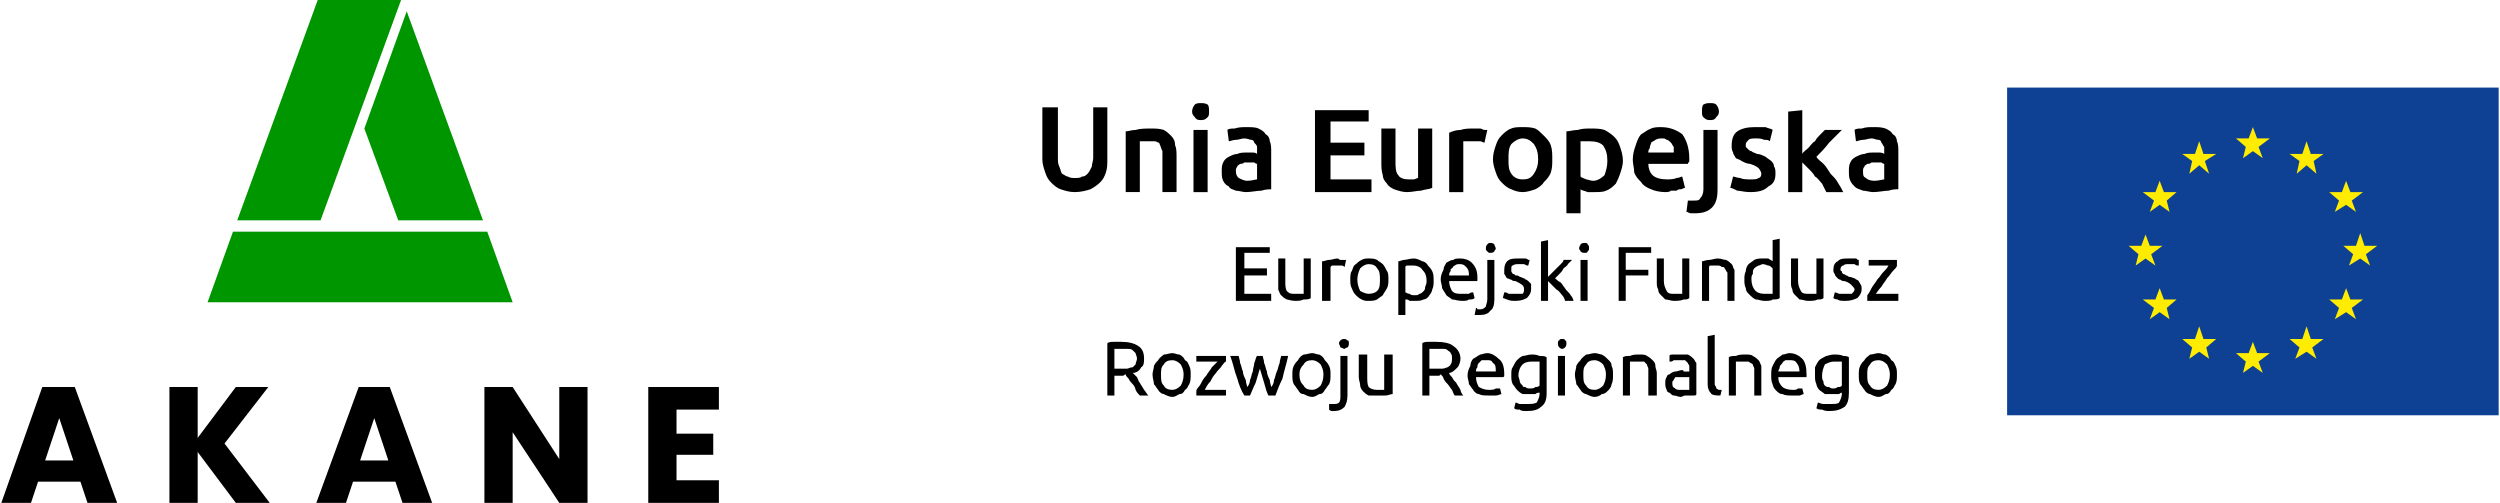 <?xml version="1.0" encoding="UTF-8"?>
<!DOCTYPE svg PUBLIC "-//W3C//DTD SVG 1.1//EN" "http://www.w3.org/Graphics/SVG/1.1/DTD/svg11.dtd">
<!-- Creator: CorelDRAW X7 -->
<svg xmlns="http://www.w3.org/2000/svg" xml:space="preserve" width="17.679mm" height="3.556mm" version="1.1" style="shape-rendering:geometricPrecision; text-rendering:geometricPrecision; image-rendering:optimizeQuality; fill-rule:evenodd; clip-rule:evenodd"
viewBox="0 0 1768 356"
 xmlns:xlink="http://www.w3.org/1999/xlink">
 <defs>
  <style type="text/css">
   <![CDATA[
    .fil3 {fill:#009600}
    .fil4 {fill:black;fill-rule:nonzero}
    .fil2 {fill:black;fill-rule:nonzero}
    .fil0 {fill:#0E4194;fill-rule:nonzero}
    .fil1 {fill:#FFEC00;fill-rule:nonzero}
   ]]>
  </style>
 </defs>
 <g id="Warstwa_x0020_1">
  <polygon class="fil0" points="1420,294 1768,294 1768,62 1420,62 "/>
  <polygon class="fil1" points="1587,112 1594,107 1601,112 1598,104 1606,98 1597,98 1594,90 1591,98 1582,98 1589,104 "/>
  <polygon class="fil1" points="1549,123 1556,117 1563,123 1560,114 1568,109 1559,109 1556,100 1553,109 1544,109 1551,114 "/>
  <polygon class="fil1" points="1528,128 1525,136 1516,136 1524,142 1521,150 1528,145 1535,150 1533,142 1540,136 1531,136 "/>
  <polygon class="fil1" points="1518,183 1525,188 1522,180 1530,174 1521,174 1518,166 1515,174 1506,174 1513,180 1511,188 "/>
  <polygon class="fil1" points="1531,212 1528,204 1525,212 1516,212 1524,218 1521,226 1528,221 1535,226 1533,218 1540,212 "/>
  <polygon class="fil1" points="1559,240 1556,231 1553,240 1544,240 1551,246 1549,254 1556,249 1563,254 1561,246 1568,240 "/>
  <polygon class="fil1" points="1597,250 1594,242 1591,250 1582,250 1589,256 1587,264 1594,259 1601,264 1598,256 1606,250 "/>
  <polygon class="fil1" points="1635,240 1632,231 1629,240 1620,240 1627,246 1624,254 1632,249 1639,254 1636,246 1644,240 "/>
  <polygon class="fil1" points="1663,212 1660,204 1657,212 1648,212 1655,218 1652,226 1660,221 1667,226 1664,218 1672,212 "/>
  <polygon class="fil1" points="1682,174 1673,174 1670,165 1667,174 1658,174 1665,180 1662,188 1670,183 1677,188 1674,180 "/>
  <polygon class="fil1" points="1652,150 1660,145 1667,150 1664,142 1672,136 1663,136 1660,128 1657,136 1648,136 1655,142 "/>
  <polygon class="fil1" points="1632,100 1629,109 1620,109 1627,114 1625,123 1632,117 1639,123 1637,114 1644,109 1635,109 "/>
  <polygon class="fil2" points="874,213 874,175 898,175 898,179 880,179 880,190 896,190 896,195 880,195 880,208 899,208 899,213 "/>
  <path class="fil2" d="M927 211c-1,1 -3,1 -5,1 -2,1 -4,1 -6,1 -3,0 -5,-1 -6,-1 -2,-1 -3,-2 -4,-3 -1,-1 -1,-2 -2,-4 0,-2 0,-3 0,-5l0 -17 5 0 0 16c0,3 0,5 1,7 2,2 3,2 6,2 1,0 1,0 2,0 0,0 1,0 1,0 1,0 1,0 2,0 0,0 1,0 1,0l0 -25 5 0 0 28z"/>
  <path class="fil2" d="M946 183c1,0 1,1 2,1 0,0 1,0 1,0 1,0 1,0 2,0 0,0 1,0 1,0l-1 5c0,0 -1,-1 -2,-1 -1,0 -2,0 -4,0 -1,0 -2,0 -3,0 0,0 -1,1 -1,1l0 24 -6 0 0 -28c2,0 3,-1 5,-1 2,0 4,-1 6,-1z"/>
  <path class="fil2" d="M982 198c0,2 0,4 -1,6 -1,2 -2,3 -3,5 -1,1 -3,2 -4,3 -2,1 -4,1 -6,1 -2,0 -3,0 -5,-1 -2,-1 -3,-2 -4,-3 -2,-2 -2,-3 -3,-5 -1,-2 -1,-4 -1,-6 0,-2 0,-5 1,-6 1,-2 1,-4 3,-5 1,-1 2,-2 4,-3 2,-1 3,-1 5,-1 2,0 4,0 6,1 1,1 3,2 4,3 1,1 2,3 3,5 1,1 1,4 1,6zm-6 0c0,-3 0,-6 -2,-8 -1,-2 -3,-3 -6,-3 -2,0 -4,1 -6,3 -1,2 -2,5 -2,8 0,3 1,6 2,8 2,1 4,2 6,2 3,0 5,-1 6,-2 2,-2 2,-5 2,-8z"/>
  <path class="fil2" d="M1014 199c0,2 0,4 -1,6 0,1 -1,3 -2,4 -1,2 -3,3 -4,3 -2,1 -4,1 -6,1 -1,0 -3,0 -4,0 -1,-1 -2,-1 -3,-1l0 11 -5 0 0 -38c1,0 3,-1 4,-1 2,0 4,-1 7,-1 2,0 4,1 6,2 1,0 3,1 4,3 1,1 2,2 3,4 1,2 1,4 1,7zm-5 0c0,-4 -1,-6 -3,-8 -1,-2 -4,-3 -6,-3 -2,0 -3,0 -4,0 -1,0 -2,0 -2,1l0 18c1,0 1,1 3,1 1,1 2,1 4,1 1,0 2,0 3,-1 1,0 2,-1 3,-2 1,-1 1,-2 1,-3 1,-2 1,-3 1,-4z"/>
  <path class="fil2" d="M1019 198c0,-3 1,-5 2,-7 0,-2 1,-3 2,-5 2,-1 3,-2 5,-2 1,-1 3,-1 5,-1 3,0 6,1 8,3 3,3 4,6 4,11l0 1c0,1 0,1 -1,1l-19 0c0,3 1,5 2,7 2,2 4,2 7,2 2,0 4,0 5,0 1,-1 2,-1 3,-1l1 4c-1,1 -2,1 -4,1 -1,1 -3,1 -5,1 -3,0 -5,-1 -7,-1 -1,-1 -3,-2 -4,-3 -1,-2 -2,-3 -3,-5 0,-2 -1,-4 -1,-6zm20 -3c0,-2 0,-4 -2,-6 -1,-1 -2,-2 -4,-2 -2,0 -3,0 -4,1 -1,0 -1,1 -2,2 -1,0 -1,1 -1,2 -1,1 -1,2 -1,3l14 0z"/>
  <path class="fil2" d="M1047 223c0,0 -1,0 -2,0 0,0 -1,0 -2,0l1 -5c1,0 1,1 1,1 1,0 1,0 2,0 2,0 3,-1 4,-2 0,-1 1,-3 1,-5l0 -28 5 0 0 28c0,4 -1,7 -3,8 -1,2 -4,3 -7,3zm7 -44c-1,0 -1,0 -2,-1 -1,-1 -1,-1 -1,-2 0,-1 0,-2 1,-3 1,-1 1,-1 2,-1 1,0 2,0 3,1 0,1 1,2 1,3 0,1 -1,1 -1,2 -1,1 -2,1 -3,1z"/>
  <path class="fil2" d="M1072 208c2,0 4,0 5,0 1,-1 1,-2 1,-3 0,-1 0,-2 -1,-3 -1,-1 -3,-2 -5,-3 -1,0 -2,0 -3,-1 -1,0 -2,-1 -3,-1 -1,-1 -1,-2 -2,-3 0,-1 0,-2 0,-3 0,-3 1,-5 2,-6 2,-2 5,-2 8,-2 1,0 2,0 3,0 0,0 1,0 2,0 0,0 1,0 2,1 0,0 1,0 1,0l-1 4c-1,0 -1,0 -3,-1 -1,0 -2,0 -4,0 -1,0 -3,0 -4,1 -1,0 -1,1 -1,3 0,0 0,1 0,1 0,1 1,1 1,2 1,0 1,0 2,1 1,0 2,0 3,1 1,0 2,1 3,1 1,1 2,1 3,2 1,1 1,1 2,2 0,1 0,2 0,4 0,2 -1,4 -3,6 -2,1 -4,2 -8,2 -2,0 -4,0 -6,-1 -1,0 -2,-1 -3,-1l1 -4c1,0 2,0 3,1 1,0 3,0 5,0z"/>
  <path class="fil2" d="M1100 197c1,1 2,2 4,3 1,1 2,3 3,4 1,2 3,3 4,5 1,1 2,3 2,4l-6 0c0,-1 -1,-3 -2,-4 -1,-1 -2,-3 -4,-4 -1,-1 -2,-2 -3,-3 -1,-1 -2,-2 -3,-3l0 14 -5 0 0 -42 5 -1 0 26c1,-1 2,-2 3,-3 1,-1 2,-2 3,-3 1,-1 2,-2 3,-3 1,-1 2,-2 2,-3l6 0c-1,1 -2,2 -3,3 0,1 -2,2 -3,3 -1,2 -2,3 -3,4 -1,1 -2,2 -3,3z"/>
  <path class="fil2" d="M1121 179c-1,0 -2,0 -3,-1 0,-1 -1,-1 -1,-2 0,-2 1,-2 1,-3 1,-1 2,-1 3,-1 1,0 2,0 2,1 1,1 1,1 1,3 0,1 0,1 -1,2 0,1 -1,1 -2,1zm2 34l-5 0 0 -29 5 0 0 29z"/>
  <polygon class="fil2" points="1145,213 1145,175 1168,175 1168,179 1150,179 1150,191 1166,191 1166,195 1150,195 1150,213 "/>
  <path class="fil2" d="M1195 211c-1,1 -2,1 -4,1 -2,1 -5,1 -7,1 -2,0 -4,-1 -6,-1 -1,-1 -2,-2 -3,-3 -1,-1 -2,-2 -2,-4 -1,-2 -1,-3 -1,-5l0 -17 5 0 0 16c0,3 1,5 2,7 1,2 3,2 5,2 1,0 2,0 2,0 1,0 1,0 2,0 0,0 1,0 1,0 1,0 1,0 1,0l0 -25 5 0 0 28z"/>
  <path class="fil2" d="M1204 185c1,0 3,-1 5,-1 2,0 4,-1 6,-1 3,0 4,1 6,1 2,1 3,2 4,3 1,1 1,3 2,4 0,2 0,4 0,6l0 16 -5 0 0 -15c0,-2 0,-3 0,-5 -1,-1 -1,-2 -2,-3 0,-1 -1,-1 -2,-1 -1,-1 -2,-1 -3,-1 -1,0 -1,0 -2,0 -1,0 -1,0 -2,0 0,0 -1,0 -1,0 -1,0 -1,1 -1,1l0 24 -5 0 0 -28z"/>
  <path class="fil2" d="M1254 170l5 -1 0 42c-1,1 -3,1 -5,1 -1,1 -3,1 -6,1 -2,0 -4,-1 -6,-1 -2,-1 -3,-2 -4,-3 -2,-2 -3,-3 -3,-5 -1,-2 -1,-4 -1,-6 0,-2 0,-4 1,-6 0,-2 1,-4 2,-5 1,-1 3,-2 4,-3 2,-1 4,-1 6,-1 1,0 3,0 4,0 1,1 2,1 3,2l0 -15zm0 20c-1,-1 -2,-2 -3,-2 -1,0 -2,-1 -4,-1 -1,0 -2,1 -3,1 -2,1 -2,1 -3,2 -1,1 -1,2 -1,4 -1,1 -1,2 -1,4 0,3 1,6 3,8 1,1 3,2 6,2 2,0 3,0 4,0 1,0 1,0 2,0l0 -18z"/>
  <path class="fil2" d="M1290 211c-1,1 -2,1 -4,1 -2,1 -4,1 -7,1 -2,0 -4,-1 -6,-1 -1,-1 -2,-2 -3,-3 -1,-1 -2,-2 -2,-4 -1,-2 -1,-3 -1,-5l0 -17 5 0 0 16c0,3 1,5 2,7 1,2 3,2 6,2 0,0 1,0 1,0 1,0 1,0 2,0 0,0 1,0 1,0 1,0 1,0 1,0l0 -25 5 0 0 28z"/>
  <path class="fil2" d="M1306 208c2,0 3,0 4,0 1,-1 2,-2 2,-3 0,-1 -1,-2 -2,-3 -1,-1 -2,-2 -5,-3 -1,0 -2,0 -3,-1 -1,0 -2,-1 -2,-1 -1,-1 -2,-2 -2,-3 -1,-1 -1,-2 -1,-3 0,-3 1,-5 3,-6 2,-2 4,-2 8,-2 1,0 1,0 2,0 1,0 2,0 2,0 1,0 2,0 2,1 1,0 1,0 1,0l0 4c-1,0 -2,0 -3,-1 -1,0 -3,0 -4,0 -2,0 -3,0 -4,1 -1,0 -2,1 -2,3 0,0 0,1 1,1 0,1 0,1 1,2 0,0 1,0 2,1 0,0 1,0 2,1 2,0 3,1 4,1 1,1 2,1 3,2 0,1 1,1 1,2 1,1 1,2 1,4 0,2 -1,4 -3,6 -2,1 -5,2 -8,2 -3,0 -5,0 -6,-1 -2,0 -3,-1 -3,-1l1 -4c0,0 1,0 3,1 1,0 3,0 5,0z"/>
  <path class="fil2" d="M1342 188c0,1 -1,2 -3,4 -1,1 -2,3 -4,5 -1,2 -3,4 -4,6 -2,2 -3,4 -4,5l16 0 0 5 -22 0 0 -4c1,-1 2,-3 3,-5 1,-2 3,-4 4,-6 2,-2 3,-4 4,-5 2,-2 3,-3 4,-5l-14 0 0 -4 20 0 0 4z"/>
  <path class="fil2" d="M801 264c1,1 2,2 3,3 1,2 1,3 2,4 1,2 2,3 3,5 1,1 2,3 3,4l-6 0c-1,-1 -2,-2 -3,-4 0,-1 -1,-3 -2,-4 -1,-1 -2,-2 -3,-4 -1,-1 -2,-2 -2,-3 -1,0 -1,1 -2,1l-1 0 -5 0 0 14 -5 0 0 -37c1,-1 3,-1 5,-1 2,0 3,0 5,0 5,0 9,1 12,3 3,2 4,5 4,9 0,2 0,5 -2,6 -1,2 -3,4 -6,4zm-8 -17c-2,0 -4,0 -5,0l0 14 4 0c2,0 3,0 5,0 1,0 2,-1 4,-1 1,-1 1,-1 2,-2 0,-1 1,-3 1,-4 0,-2 -1,-3 -1,-4 -1,-1 -1,-1 -2,-2 -1,-1 -2,-1 -4,-1 -1,0 -2,0 -4,0z"/>
  <path class="fil2" d="M842 265c0,3 0,5 -1,7 -1,1 -1,3 -3,4 -1,2 -2,3 -4,3 -2,1 -3,2 -5,2 -2,0 -4,-1 -6,-2 -1,0 -3,-1 -4,-3 -1,-1 -2,-3 -3,-4 0,-2 -1,-4 -1,-7 0,-2 1,-4 1,-6 1,-2 2,-3 3,-4 1,-2 3,-3 4,-4 2,0 4,-1 6,-1 2,0 3,1 5,1 2,1 3,2 4,4 2,1 2,2 3,4 1,2 1,4 1,6zm-5 0c0,-3 -1,-5 -2,-7 -2,-2 -4,-3 -6,-3 -3,0 -5,1 -6,3 -2,2 -2,4 -2,7 0,4 0,6 2,8 1,2 3,3 6,3 2,0 4,-1 6,-3 1,-2 2,-4 2,-8z"/>
  <path class="fil2" d="M867 256c-1,0 -2,2 -3,3 -1,2 -3,3 -4,5 -2,2 -3,4 -4,6 -2,2 -3,4 -4,6l15 0 0 4 -21 0 0 -3c0,-2 2,-3 3,-5 1,-2 2,-4 4,-6 1,-2 3,-4 4,-6 1,-1 3,-3 4,-4l-15 0 0 -4 21 0 0 4z"/>
  <path class="fil2" d="M897 280c-1,-2 -2,-5 -3,-9 -1,-3 -2,-7 -3,-10 -1,3 -2,7 -3,10 -2,4 -3,7 -4,9l-4 0c-2,-3 -4,-8 -5,-12 -2,-5 -3,-11 -5,-16l6 0c0,1 1,3 1,5 1,2 1,4 2,6 0,2 1,4 2,6 0,2 1,4 1,5 1,-1 2,-3 2,-5 1,-2 1,-4 2,-6 0,-2 1,-4 1,-6 1,-2 1,-4 2,-5l4 0c0,1 1,3 1,5 1,2 1,4 2,6 0,2 1,4 2,6 0,2 1,4 1,5 1,-1 2,-3 2,-5 1,-2 1,-4 2,-6 1,-2 1,-4 2,-6 0,-2 1,-4 1,-5l5 0c-1,5 -3,11 -4,16 -2,4 -4,9 -5,12l-5 0z"/>
  <path class="fil2" d="M941 265c0,3 0,5 -1,7 -1,1 -2,3 -3,4 -1,2 -2,3 -4,3 -2,1 -3,2 -5,2 -2,0 -4,-1 -6,-2 -2,0 -3,-1 -4,-3 -1,-1 -2,-3 -3,-4 -1,-2 -1,-4 -1,-7 0,-2 0,-4 1,-6 1,-2 2,-3 3,-4 1,-2 2,-3 4,-4 2,0 4,-1 6,-1 2,0 3,1 5,1 2,1 3,2 4,4 1,1 2,2 3,4 1,2 1,4 1,6zm-5 0c0,-3 -1,-5 -2,-7 -2,-2 -4,-3 -6,-3 -3,0 -5,1 -6,3 -2,2 -3,4 -3,7 0,4 1,6 3,8 1,2 3,3 6,3 2,0 4,-1 6,-3 1,-2 2,-4 2,-8z"/>
  <path class="fil2" d="M943 291c0,0 -1,0 -1,0 -1,0 -2,-1 -2,-1l0 -4c1,0 1,0 2,0 0,0 1,0 1,0 2,0 3,0 4,-1 1,-1 1,-3 1,-5l0 -28 5 0 0 28c0,4 -1,6 -2,8 -2,2 -4,3 -8,3zm8 -44c-1,0 -2,-1 -3,-1 0,-1 -1,-2 -1,-3 0,-1 1,-2 1,-2 1,-1 2,-1 3,-1 0,0 1,0 2,1 1,0 1,1 1,2 0,1 0,2 -1,3 -1,0 -2,1 -2,1z"/>
  <path class="fil2" d="M985 279c-2,0 -3,1 -5,1 -2,0 -4,0 -7,0 -2,0 -4,0 -5,0 -2,-1 -3,-2 -4,-3 -1,-1 -2,-3 -2,-4 0,-2 -1,-4 -1,-6l0 -16 6 0 0 15c0,4 0,6 1,8 1,1 3,2 6,2 0,0 1,0 1,0 1,0 2,0 2,0 1,0 1,0 2,0 0,0 0,-1 0,-1l0 -24 6 0 0 28z"/>
  <path class="fil2" d="M1025 264c0,1 1,2 2,3 1,2 2,3 3,4 1,2 2,3 3,5 0,1 1,3 2,4l-6 0c-1,-1 -1,-2 -2,-4 -1,-1 -2,-3 -3,-4 -1,-1 -2,-2 -3,-4 0,-1 -1,-2 -2,-3 0,0 -1,1 -1,1l-2 0 -5 0 0 14 -5 0 0 -37c1,-1 3,-1 5,-1 2,0 4,0 5,0 5,0 10,1 12,3 3,2 5,5 5,9 0,2 -1,5 -2,6 -2,2 -4,4 -6,4zm-8 -17c-3,0 -4,0 -6,0l0 14 4 0c2,0 4,0 5,0 2,0 3,-1 4,-1 1,-1 2,-1 2,-2 1,-1 1,-3 1,-4 0,-2 0,-3 -1,-4 0,-1 -1,-1 -2,-2 -1,-1 -2,-1 -3,-1 -2,0 -3,0 -4,0z"/>
  <path class="fil2" d="M1038 266c0,-3 1,-5 2,-7 0,-2 1,-4 2,-5 2,-1 3,-2 5,-3 1,0 3,-1 5,-1 3,0 6,2 8,4 3,2 4,6 4,11l0 1c0,0 0,1 -1,1l-19 0c0,3 1,5 2,7 2,1 4,2 7,2 2,0 4,0 5,-1 1,0 2,0 3,0l1 4c-1,0 -2,1 -4,1 -1,0 -3,0 -5,0 -3,0 -5,0 -7,-1 -1,0 -3,-1 -4,-3 -1,-1 -2,-3 -3,-4 0,-2 -1,-4 -1,-6zm20 -3c0,-3 0,-5 -2,-6 -1,-2 -2,-2 -4,-2 -2,0 -3,0 -4,0 -1,1 -1,1 -2,2 -1,1 -1,2 -1,3 -1,1 -1,2 -1,3l14 0z"/>
  <path class="fil2" d="M1089 278c-1,0 -2,0 -3,1 -1,0 -3,0 -4,0 -2,0 -4,0 -5,0 -2,-1 -3,-2 -4,-3 -1,-1 -2,-3 -3,-4 -1,-2 -1,-4 -1,-6 0,-3 0,-5 1,-6 1,-2 2,-4 3,-5 1,-1 2,-2 4,-3 2,0 4,-1 6,-1 2,0 4,0 6,1 2,0 4,0 5,1l0 25c0,5 -1,8 -4,10 -2,2 -5,3 -10,3 -2,0 -4,0 -5,-1 -2,0 -3,0 -4,-1l1 -4c1,0 2,1 3,1 2,0 3,0 5,0 3,0 5,0 7,-1 1,-2 2,-4 2,-6l0 -1zm0 -22c-1,0 -2,0 -2,0 -1,0 -2,0 -4,0 -3,0 -5,1 -6,2 -2,2 -3,5 -3,8 0,1 1,3 1,4 0,1 1,2 2,3 0,1 1,1 2,1 1,1 2,1 3,1 2,0 3,0 4,-1 1,0 2,0 3,-1l0 -17z"/>
  <path class="fil2" d="M1105 247c-1,0 -2,-1 -2,-1 -1,-1 -1,-2 -1,-3 0,-1 0,-2 1,-2 0,-1 1,-1 2,-1 1,0 2,0 2,1 1,0 1,1 1,2 0,1 0,2 -1,3 0,0 -1,1 -2,1zm2 33l-5 0 0 -28 5 0 0 28z"/>
  <path class="fil2" d="M1141 265c0,3 0,5 -1,7 0,1 -1,3 -2,4 -2,2 -3,3 -5,3 -1,1 -3,2 -5,2 -2,0 -4,-1 -6,-2 -1,0 -3,-1 -4,-3 -1,-1 -2,-3 -3,-4 0,-2 -1,-4 -1,-7 0,-2 1,-4 1,-6 1,-2 2,-3 3,-4 1,-2 3,-3 4,-4 2,0 4,-1 6,-1 2,0 4,1 5,1 2,1 3,2 5,4 1,1 2,2 2,4 1,2 1,4 1,6zm-5 0c0,-3 -1,-5 -2,-7 -2,-2 -4,-3 -6,-3 -3,0 -5,1 -6,3 -2,2 -2,4 -2,7 0,4 0,6 2,8 1,2 3,3 6,3 2,0 4,-1 6,-3 1,-2 2,-4 2,-8z"/>
  <path class="fil2" d="M1148 253c1,-1 3,-1 5,-1 2,-1 4,-1 7,-1 2,0 4,0 5,1 2,1 3,2 4,3 1,1 2,2 2,4 0,2 1,3 1,5l0 16 -6 0 0 -15c0,-1 0,-3 0,-4 0,-1 -1,-2 -1,-3 -1,-1 -1,-1 -2,-2 -1,0 -2,0 -4,0 0,0 -1,0 -2,0 0,0 -1,0 -1,0 -1,0 -1,0 -2,0 0,0 0,0 -1,0l0 24 -5 0 0 -27z"/>
  <path class="fil2" d="M1189 251c2,0 4,0 5,0 2,1 3,2 4,3 1,1 1,2 2,3 0,1 0,3 0,4l0 18c0,1 -1,1 -2,1 -1,0 -1,0 -2,0 -1,0 -3,0 -4,0 -1,0 -2,1 -3,1 -2,0 -3,-1 -5,-1 -1,0 -2,-1 -3,-2 -1,0 -2,-1 -2,-2 -1,-2 -1,-3 -1,-5 0,-1 0,-3 1,-4 0,-1 1,-2 2,-2 1,-1 3,-2 4,-2 2,0 3,-1 5,-1 0,0 1,0 1,1 1,0 1,0 2,0 0,0 1,0 1,0 1,0 1,0 1,0l0 -1c0,-1 0,-2 0,-3 0,-1 -1,-1 -1,-2 -1,-1 -1,-1 -2,-2 -1,0 -2,0 -3,0 -2,0 -4,0 -5,0 -1,1 -2,1 -3,1l0 -4c0,-1 1,-1 3,-1 2,0 3,0 5,0zm0 25c2,0 3,0 4,0 1,0 1,0 2,0l0 -9c0,0 -1,0 -2,0 -1,0 -2,0 -3,0 -1,0 -1,0 -2,0 -1,0 -2,0 -3,0 0,1 -1,1 -1,2 -1,1 -1,1 -1,2 0,2 0,3 2,4 1,1 2,1 4,1z"/>
  <path class="fil2" d="M1217 280c-3,0 -6,0 -7,-2 -1,-1 -2,-3 -2,-6l0 -34 5 -1 0 35c0,0 0,1 1,2 0,0 0,1 0,1 1,0 1,1 2,1 0,0 1,0 2,0l-1 4z"/>
  <path class="fil2" d="M1223 253c1,-1 3,-1 5,-1 2,-1 4,-1 7,-1 2,0 4,0 5,1 2,1 3,2 4,3 1,1 1,2 2,4 0,2 0,3 0,5l0 16 -5 0 0 -15c0,-1 0,-3 0,-4 0,-1 -1,-2 -1,-3 -1,-1 -2,-1 -3,-2 -1,0 -2,0 -3,0 -1,0 -1,0 -2,0 0,0 -1,0 -1,0 -1,0 -1,0 -2,0 0,0 -1,0 -1,0l0 24 -5 0 0 -27z"/>
  <path class="fil2" d="M1253 266c0,-3 0,-5 1,-7 1,-2 2,-4 3,-5 1,-1 3,-2 4,-3 2,0 3,-1 5,-1 4,0 7,2 9,4 2,2 3,6 3,11l0 1c0,0 0,1 0,1l-20 0c0,3 1,5 3,7 1,1 4,2 7,2 2,0 3,0 4,-1 2,0 3,0 3,0l1 4c-1,0 -2,1 -3,1 -2,0 -4,0 -6,0 -2,0 -4,0 -6,-1 -2,0 -3,-1 -5,-3 -1,-1 -2,-3 -2,-4 -1,-2 -1,-4 -1,-6zm20 -3c0,-3 -1,-5 -2,-6 -1,-2 -3,-2 -5,-2 -1,0 -2,0 -3,0 -1,1 -2,1 -2,2 -1,1 -2,2 -2,3 0,1 -1,2 -1,3l15 0z"/>
  <path class="fil2" d="M1303 278c0,0 -1,0 -2,1 -2,0 -3,0 -5,0 -2,0 -3,0 -5,0 -1,-1 -3,-2 -4,-3 -1,-1 -2,-3 -2,-4 -1,-2 -1,-4 -1,-6 0,-3 0,-5 0,-6 1,-2 2,-4 3,-5 1,-1 3,-2 5,-3 1,0 3,-1 5,-1 3,0 5,0 7,1 1,0 3,0 4,1l0 25c0,5 -1,8 -3,10 -3,2 -6,3 -11,3 -1,0 -3,0 -5,-1 -1,0 -3,0 -4,-1l1 -4c1,0 2,1 4,1 1,0 3,0 5,0 3,0 5,0 6,-1 1,-2 2,-4 2,-6l0 -1zm0 -22c0,0 -1,0 -2,0 -1,0 -2,0 -4,0 -2,0 -4,1 -6,2 -1,2 -2,5 -2,8 0,1 0,3 1,4 0,1 0,2 1,3 1,1 2,1 3,1 1,1 2,1 3,1 1,0 2,0 3,-1 2,0 2,0 3,-1l0 -17z"/>
  <path class="fil2" d="M1342 265c0,3 0,5 -1,7 -1,1 -1,3 -3,4 -1,2 -2,3 -4,3 -2,1 -3,2 -5,2 -2,0 -4,-1 -6,-2 -1,0 -3,-1 -4,-3 -1,-1 -2,-3 -3,-4 -1,-2 -1,-4 -1,-7 0,-2 0,-4 1,-6 1,-2 2,-3 3,-4 1,-2 3,-3 4,-4 2,0 4,-1 6,-1 2,0 3,1 5,1 2,1 3,2 4,4 2,1 2,2 3,4 1,2 1,4 1,6zm-5 0c0,-3 -1,-5 -2,-7 -2,-2 -4,-3 -6,-3 -3,0 -5,1 -6,3 -2,2 -2,4 -2,7 0,4 0,6 2,8 1,2 3,3 6,3 2,0 4,-1 6,-3 1,-2 2,-4 2,-8z"/>
  <path class="fil2" d="M760 136c-4,0 -7,-1 -10,-2 -3,-1 -5,-3 -7,-5 -2,-2 -3,-4 -4,-7 -1,-3 -2,-6 -2,-9l0 -37 11 0 0 36c0,2 0,4 1,6 1,2 1,4 2,5 2,1 3,2 4,2 2,1 3,1 5,1 2,0 4,0 5,-1 2,0 3,-1 4,-2 1,-1 2,-3 3,-5 0,-2 1,-4 1,-6l0 -36 10 0 0 37c0,3 0,6 -1,9 -1,3 -2,5 -4,7 -2,2 -5,4 -7,5 -3,1 -7,2 -11,2z"/>
  <path class="fil2" d="M796 93c2,0 4,-1 7,-1 3,-1 7,-1 11,-1 3,0 6,0 9,1 2,1 4,3 5,4 2,2 3,4 3,7 1,2 1,5 1,8l0 25 -10 0 0 -23c0,-3 0,-5 0,-6 -1,-2 -1,-3 -2,-5 0,-1 -1,-1 -3,-2 -1,0 -2,0 -4,0 -1,0 -3,0 -4,0 -1,0 -2,0 -3,0l0 36 -10 0 0 -43z"/>
  <path class="fil2" d="M855 79c0,2 0,3 -1,4 -2,2 -3,2 -5,2 -1,0 -3,0 -4,-2 -1,-1 -2,-2 -2,-4 0,-2 1,-4 2,-5 1,-1 3,-1 4,-1 2,0 3,0 5,1 1,1 1,3 1,5zm-1 57l-10 0 0 -44 10 0 0 44z"/>
  <path class="fil2" d="M881 90c4,0 7,0 9,1 2,1 4,2 5,4 2,1 3,3 3,5 1,2 1,5 1,7l0 27c-1,0 -4,0 -7,1 -3,0 -7,1 -11,1 -2,0 -5,-1 -7,-1 -2,-1 -4,-1 -5,-3 -2,-1 -3,-2 -4,-4 -1,-2 -1,-4 -1,-7 0,-2 0,-4 1,-6 1,-2 2,-3 4,-4 2,-1 4,-2 6,-2 2,-1 4,-1 7,-1 1,0 2,0 3,0 2,0 3,0 4,1l0 -2c0,-1 0,-2 0,-3 0,-1 -1,-2 -2,-3 0,-1 -1,-2 -2,-2 -1,0 -3,-1 -5,-1 -2,0 -4,1 -6,1 -2,0 -4,1 -5,1l-1 -8c1,-1 3,-1 5,-1 3,-1 6,-1 8,-1zm1 38c3,0 6,-1 7,-1l0 -11c0,0 -1,0 -2,-1 -1,0 -2,0 -4,0 -1,0 -2,0 -3,0 -1,1 -2,1 -3,1 -1,1 -2,1 -2,2 -1,1 -1,2 -1,3 0,3 1,4 2,5 2,1 4,2 6,2z"/>
  <polygon class="fil2" points="930,136 930,78 968,78 968,86 941,86 941,101 965,101 965,110 941,110 941,127 970,127 970,136 "/>
  <path class="fil2" d="M1013 133c-2,1 -5,1 -8,2 -3,0 -6,1 -10,1 -3,0 -6,-1 -9,-2 -2,-1 -4,-2 -5,-4 -2,-2 -3,-4 -3,-6 -1,-3 -1,-6 -1,-9l0 -24 10 0 0 23c0,4 0,8 2,10 1,2 4,3 7,3 1,0 2,0 4,0 1,0 2,-1 3,-1l0 -35 10 0 0 42z"/>
  <path class="fil2" d="M1050 101c-1,0 -2,-1 -3,-1 -2,0 -3,0 -5,0 -1,0 -3,0 -4,0 -1,0 -2,0 -3,0l0 36 -10 0 0 -42c2,-1 5,-2 8,-2 3,-1 6,-1 9,-1 1,0 2,0 3,0 1,0 2,0 2,0 1,0 2,1 3,1 1,0 2,0 2,0l-2 9z"/>
  <path class="fil2" d="M1098 113c0,3 0,6 -1,9 -1,3 -3,5 -5,7 -1,2 -4,4 -6,5 -3,1 -6,2 -9,2 -3,0 -6,-1 -8,-2 -3,-1 -5,-3 -7,-5 -2,-2 -3,-4 -4,-7 -1,-3 -2,-6 -2,-9 0,-4 1,-7 2,-10 1,-3 2,-5 4,-7 2,-2 4,-4 7,-5 2,-1 5,-1 8,-1 3,0 6,0 9,1 2,1 4,3 6,5 2,2 4,4 5,7 1,3 1,6 1,10zm-10 0c0,-5 -1,-8 -3,-11 -2,-2 -4,-4 -8,-4 -3,0 -6,2 -8,4 -2,3 -2,6 -2,11 0,4 0,7 2,10 2,3 5,4 8,4 4,0 6,-1 8,-4 2,-3 3,-6 3,-10z"/>
  <path class="fil2" d="M1148 114c0,3 -1,6 -2,9 -1,3 -2,5 -3,7 -2,2 -4,4 -7,5 -2,1 -5,1 -8,1 -2,0 -4,0 -5,0 -2,-1 -4,-1 -5,-2l0 17 -10 0 0 -58c2,0 5,-1 8,-1 3,-1 6,-1 9,-1 4,0 7,0 10,1 2,1 5,3 7,5 2,2 3,4 4,7 1,3 2,6 2,10zm-11 0c0,-5 -1,-8 -3,-11 -2,-2 -5,-3 -10,-3 -1,0 -2,0 -3,0 -1,0 -2,0 -3,0l0 25c1,1 2,1 4,2 1,0 3,1 5,1 3,0 6,-2 8,-4 1,-3 2,-6 2,-10z"/>
  <path class="fil2" d="M1155 113c0,-4 1,-7 2,-10 1,-3 2,-6 4,-8 2,-1 4,-3 7,-4 2,-1 5,-1 7,-1 6,0 11,2 15,5 3,4 5,10 5,17 0,1 0,1 0,2 0,1 -1,1 -1,2l-28 0c0,3 1,6 3,8 2,2 6,3 10,3 2,0 5,0 7,-1 2,0 3,-1 4,-1l2 8c-1,0 -2,1 -3,1 -1,0 -2,0 -3,1 -1,0 -3,0 -4,0 -1,1 -3,1 -4,1 -4,0 -8,-1 -10,-2 -3,-1 -6,-3 -7,-5 -2,-2 -4,-4 -5,-7 0,-3 -1,-6 -1,-9zm29 -5c0,-1 0,-2 0,-4 -1,-1 -1,-2 -2,-3 -1,-1 -2,-2 -3,-2 -1,-1 -2,-1 -3,-1 -2,0 -3,0 -5,1 -1,1 -2,1 -3,2 0,1 -1,2 -1,4 -1,1 -1,2 -1,3l18 0z"/>
  <path class="fil2" d="M1199 151c-1,0 -2,0 -3,0 -1,0 -2,-1 -3,-1l1 -8c1,0 3,0 4,0 3,0 4,0 5,-2 1,-1 2,-3 2,-6l0 -42 10 0 0 42c0,6 -1,10 -4,13 -3,3 -7,4 -12,4zm17 -72c0,2 -1,3 -2,4 -1,2 -3,2 -4,2 -2,0 -3,0 -5,-2 -1,-1 -1,-2 -1,-4 0,-2 0,-4 1,-5 2,-1 3,-1 5,-1 1,0 3,0 4,1 1,1 2,3 2,5z"/>
  <path class="fil2" d="M1238 127c3,0 5,0 6,-1 1,0 2,-1 2,-3 0,-1 -1,-3 -2,-4 -1,-1 -3,-2 -6,-3 -2,0 -4,-1 -6,-2 -1,-1 -2,-1 -4,-2 -1,-2 -2,-3 -2,-4 -1,-2 -1,-3 -1,-5 0,-4 1,-8 4,-10 3,-2 7,-3 12,-3 3,0 5,0 8,0 2,1 4,1 5,2l-2 8c-1,-1 -2,-1 -4,-1 -2,-1 -4,-1 -6,-1 -2,0 -4,0 -5,1 -1,1 -2,2 -2,3 0,1 0,2 0,2 1,1 1,1 2,2 0,0 1,1 2,1 1,1 2,1 4,2 2,0 4,1 6,2 1,1 3,2 4,3 1,1 2,2 2,4 1,1 1,3 1,5 0,4 -1,7 -5,9 -3,3 -7,4 -13,4 -4,0 -7,-1 -9,-1 -2,-1 -4,-2 -5,-2l2 -8c1,0 3,1 5,1 2,1 5,1 7,1z"/>
  <path class="fil2" d="M1275 109c1,-2 3,-3 4,-4 2,-2 3,-4 5,-5 1,-2 2,-3 4,-5 1,-1 2,-2 3,-3l12 0c-3,3 -6,6 -9,9 -3,4 -6,7 -9,10 1,2 3,3 5,5 2,2 3,4 5,7 2,2 4,4 5,6 2,3 3,5 4,7l-12 0c-1,-2 -2,-4 -3,-6 -2,-2 -3,-4 -5,-5 -1,-2 -3,-4 -4,-5 -2,-2 -3,-3 -5,-5l0 21 -10 0 0 -57 10 -1 0 31z"/>
  <path class="fil2" d="M1325 90c4,0 6,0 9,1 2,1 4,2 5,4 2,1 3,3 3,5 1,2 1,5 1,7l0 27c-2,0 -4,0 -7,1 -3,0 -7,1 -11,1 -2,0 -5,-1 -7,-1 -2,-1 -4,-1 -6,-3 -1,-1 -2,-2 -3,-4 -1,-2 -1,-4 -1,-7 0,-2 0,-4 1,-6 1,-2 2,-3 4,-4 2,-1 4,-2 6,-2 2,-1 4,-1 7,-1 1,0 2,0 3,0 1,0 3,0 4,1l0 -2c0,-1 0,-2 0,-3 -1,-1 -1,-2 -2,-3 0,-1 -1,-2 -2,-2 -2,0 -3,-1 -5,-1 -2,0 -4,1 -6,1 -2,0 -4,1 -5,1l-1 -8c1,-1 3,-1 5,-1 3,-1 5,-1 8,-1zm1 38c3,0 6,-1 7,-1l0 -11c0,0 -1,0 -2,-1 -1,0 -2,0 -4,0 -1,0 -2,0 -3,0 -1,1 -2,1 -3,1 -1,1 -2,1 -2,2 -1,1 -1,2 -1,3 0,3 0,4 2,5 1,1 3,2 6,2z"/>
  <g id="_2827664117696">
   <polygon class="fil3" points="283,0 224,0 167,156 226,156 "/>
   <polygon class="fil3" points="341,156 287,8 257,91 281,156 "/>
   <polygon class="fil3" points="146,214 164,164 344,164 362,214 "/>
   <path class="fil4" d="M56 341l-30 0 -5 15 -21 0 29 -82 23 0 30 82 -21 0 -5 -15zm-5 -15l-10 -30 -10 30 20 0z"/>
   <polygon id="1" class="fil4" points="166,356 139,320 139,356 119,356 119,274 139,274 139,310 166,274 189,274 158,314 190,356 "/>
   <path id="2" class="fil4" d="M279 341l-30 0 -5 15 -21 0 30 -82 22 0 30 82 -21 0 -5 -15zm-5 -15l-10 -30 -10 30 20 0z"/>
   <polygon id="3" class="fil4" points="415,356 395,356 362,306 362,356 342,356 342,274 362,274 395,325 395,274 415,274 "/>
   <polygon id="4" class="fil4" points="478,290 478,307 504,307 504,322 478,322 478,340 508,340 508,356 458,356 458,274 508,274 508,290 "/>
  </g>
 </g>
</svg>

